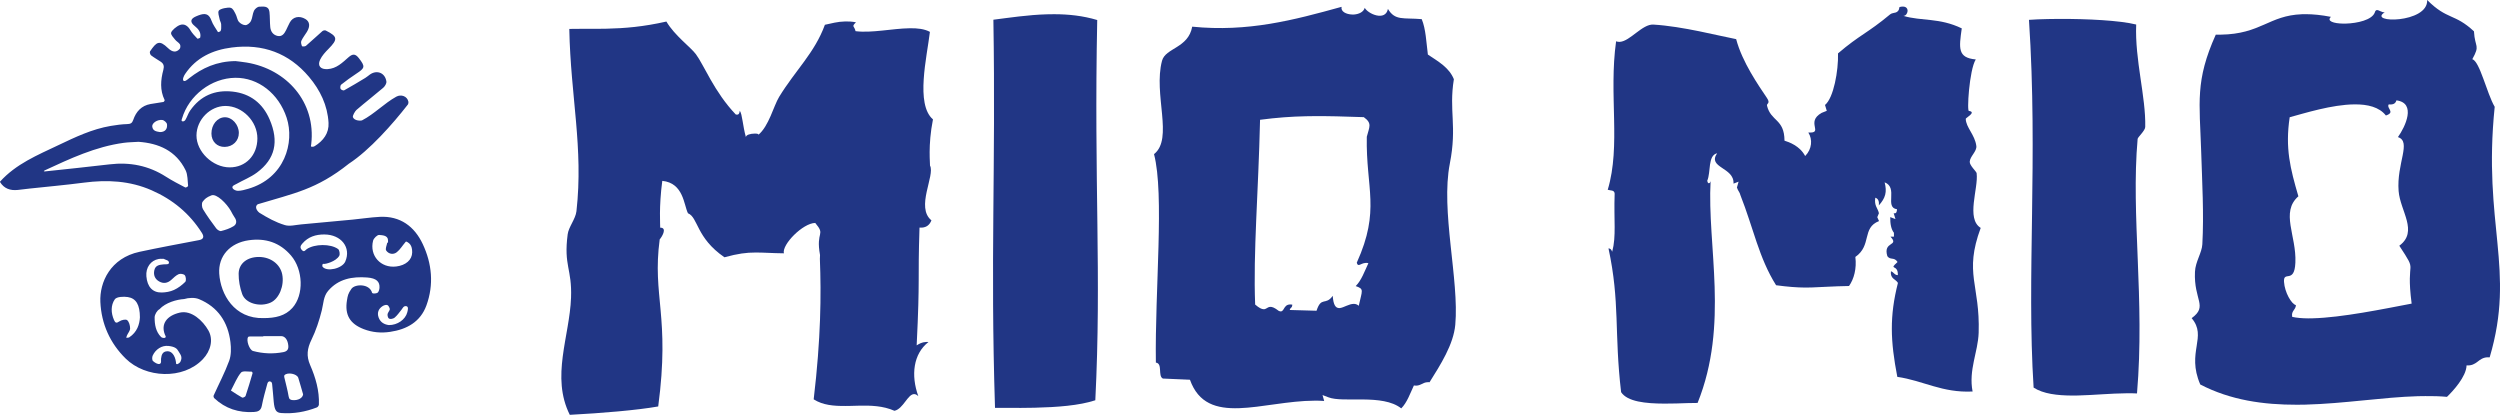 <?xml version="1.0" encoding="UTF-8"?>
<svg xmlns="http://www.w3.org/2000/svg" id="Ebene_2" data-name="Ebene 2" viewBox="0 0 2342.97 388.77">
  <defs>
    <style>
      .cls-1 {
        fill: #213685;
      }
    </style>
  </defs>
  <g id="Ebene_1-2" data-name="Ebene 1">
    <g>
      <g>
        <path class="cls-1" d="M1852.53,162.41c-.22-1.72-6.77-7.32-6.52-10.89.23-4.94,6.8-9.68,6.19-14.72-1.37-10.66-9.81-17.34-9.92-25.49,0-.86,10.21-6.16,3.13-7.33-2.35,2.1.15-38.71,6.26-48.27-17.18-1.56-15.71-10.66-13.13-29.12-21.09-10.18-37.61-6.63-54.69-11.7,4.25-.06,6.22-8.53-.31-8.73-.94-.04-2.07.09-3.36.45-.95,7.02-5.83,4.39-8.82,6.89-21.28,17.74-28.44,19.09-48.79,36.53.45,16.19-4.12,41.75-12.19,48.35l1.65,5.49-4.78,1.9c-15.52,8.7,2.47,19.32-12.52,18.42,4.13,6.44,3.5,15.46-2.95,22.04-5.06-9.64-15.34-13.13-19.37-14.39-.11-20.62-12.78-17.87-16.38-32.76-.58-2.29,3.54-1.88-.09-7.29-7.86-11.73-23.17-33.58-28.83-55.11-16.46-3.12-49.99-11.99-77.56-13.64-10.3-.67-21.81,15.56-31.44,16.2-1.24.08-2.43-.08-3.52-.53-7.03,50.29,4.64,97.58-7.84,139.15,2.49.83,6.28.03,6.48,3.59-.87,25.4,1.63,39.72-2.29,54.48-.91-2.17-1.51-2.97-3.49-3.17,10.92,50.57,5.25,78.84,11.84,134.76,5.85,8.95,22.97,10.68,40.48,10.74l11.18-.14c7.31-.21,14.28-.53,20.02-.49,29.73-73.95,8.78-146.91,12.2-208.3.02,2.01-2.51,4.17-3.16.04,3.56-8.03.3-23.67,9.27-25.74-9.47,13.79,16.28,13.06,15.34,28.46l4.77-1.84-1.56,5.48c1.08,3.38,2.67,4.33,3.3,7.25,12.06,30.45,17.26,58.76,33.41,84.34,11.19,1.52,19.36,2.1,26.98,2.18l6.43-.09c9.59-.29,19.46-1.11,34.94-1.37,4.61-6.49,7.3-16.35,5.93-27.24,15.64-10.83,5.84-27.24,22.18-33.6l-1.63-3.66,1.53-3.7c-1.05-4.93-4.59-6.89-3.4-14.54,2.54.77,3.81,3,3.31,7.25,6.29-7.03,7.8-12.56,5.46-21.67,13.03,5-.44,23.55,11.6,25.23-.17,1.9-.4,3.74-2.13,3.82-.3,0-.64-.05-.99-.1l1.65,5.49-4.88-1.83c-.11,6.38.89,11.42,3.45,14.66l.04,3.62-3.27.04c8.67,9.31-7.31,3.94-2.93,18.3,2.87,3.98,6.34.44,9.57,5.45-9.01,8.16.71,1.43.25,12.29-3.21.04-3.84-2.94-6.48-3.59-.79,7.19,4.45,7.18,6.57,10.88-7.96,31.35-7.08,54.37-.58,88.06,24.43,3.53,41.93,15.13,70.55,13.73-3.91-20.11,5.07-36.94,5.69-54.98,1.45-45.33-13.96-55.42,1.92-98.35-14.01-8.67-2-37.02-3.81-51.18"></path>
        <path class="cls-1" d="M2337.99,100.09c-7.43-12.65-13.94-42.66-20.99-44.58,7.6-13.77,2.5-10.25,1.56-26.15-18.27-17.05-24.95-10.42-43.84-29.36,1.03,22.1-56.63,21.87-39.75,11.54-2.73.26-5.32-2.11-7.2-2.09-.94-.04-1.72.6-2.19,2.38-2.64,6.81-16.09,9.97-27.12,10.29l-2.18.02c-9.29-.11-16.04-2.38-11.74-6.34-9.12-1.78-16.75-2.48-23.33-2.51l-3.85.05c-31.04,1.15-38.44,18.59-76.11,19.14-1.54.02-3.07-.02-4.65,0-19.47,43.27-15.16,63.6-13.71,108.72.92,29.22,2.69,59.7,1.11,87.81-.43,7.93-6.51,16.28-6.9,25.71-1.23,26.78,12.47,32.06-3.1,43.46,14.96,17.73-5.2,31.49,8.06,62.15,28.56,14.85,59.52,19.04,90.67,18.99l7.82-.1c36.33-.93,72.65-6.97,105.51-7.91l6.98-.09c6.92-.09,13.65.11,20.23.71,5.57-5.36,18.11-18.9,18.36-29.47,9.81.68,10.89-7.2,19.53-7.6.64-.07,1.33-.07,2.14.03,24.52-83.02-6.66-123.91,4.7-234.8M2167.57,298.32l-4.45.06c-5.73-.04-10.78-.49-14.89-1.41-1.11-5.85,3.28-6.31,3.47-11.02-4.17-.98-10.49-11.86-11.15-21.79-.73-10.97,9.77,2.28,10.65-17.95,1.17-25.34-14.19-47.26,2.82-62.24-7.64-26.15-12.49-45.1-8.15-74.1,13.95-3.74,39.51-11.88,60.66-12.04,12.41-.16,23.33,2.51,29.51,10.42,9.21-3.05.26-6.67,2.64-10.43,4.25.52,6.46-.88,7.22-3.77,18.97,2.51,8.22,24.88,1.42,34.44,13.01,4.26-1.42,24.6.64,50.59,1.52,18.88,18.72,37.84.64,51.22,18.25,27.85,5.75,9.4,11.56,54.24-26.45,5.05-65.46,13.08-92.6,13.77"></path>
        <path class="cls-1" d="M2002.02,22.99c-15.43-3.88-46.25-5.37-72.47-5.27l-10.18.13c-6.63.09-12.7.39-17.84.75,8.57,130.26-2.31,240.33,4.35,344.66,9.12,5.86,22.1,7.41,36.64,7.45l4.89-.06c14.79-.36,30.79-1.95,45.67-2.08,3.26-.04,6.53-.02,9.69.16,7.5-88.15-5.8-166.43.6-238.59.18-1.61,7.07-7.73,7.12-11.12.68-28.27-9.83-62.88-8.47-96.04"></path>
        <path class="cls-1" d="M1028.31,18.77c-13.36-4.02-27.03-5.45-40.43-5.45l-6.71.09c-17.79.51-34.97,3.15-50.18,5.07,2.29,141.89-2.92,222.94,1.52,363.77,7.81.01,16.07.02,24.54.03l12.6-.16c21.06-.5,41.8-2.03,56.87-7,5.92-118.27-1.33-203.24,1.79-356.34"></path>
        <path class="cls-1" d="M1358.79,153.15c6.93-35.3-1.06-49.1,3.76-78.91-4.5-11.08-14.81-16.69-24.37-23.12-1.48-11.41-1.89-23.92-5.76-33.18-17.37-1.5-24.89,1.7-31.67-9.58-2.32,11.98-18.88,4.55-21.72-1.04-1.13,3.98-5.51,5.93-10,6.28l-1.69.02c-5.69-.16-11.01-2.78-10.02-7.22-44.99,12.47-87.72,23.82-140,18.59-3.61,20.21-25.03,19.79-28.28,31.95-8.35,31.41,10.96,73.03-7.5,87.51,9.87,37.84.72,127.44,1.73,195.37,6.63.83,1.63,12.5,6.56,14.96l25.38,1.11c15.94,44.76,67.79,19.8,116.89,19.62,2.97-.04,5.93.04,8.9.28l-1.55-5.55,5.36,2.06c13.97,5.62,50.74-3.53,68.42,10.43,5.47-5.47,8.29-13.89,11.85-21.46,6.14,1.01,7.82-2.97,13.01-3.09.51-.07,1.04-.01,1.64.09,10.33-16.5,22.45-35.44,24.14-53.84,3.82-42.15-13.86-106.88-5.07-151.27M1279.77,246.4l1.28-.02c.46,0,.9.1,1.39.27-3.6,7.57-6.42,15.99-11.89,21.46,8.15,2.82,6.08,3.71,2.86,18.46-1.51-1.3-3.04-1.8-4.63-1.78-4.5-.05-9.3,3.46-13.06,3.91h-.99c-2.97-.18-5.13-2.79-5.72-11.46-6.7,9.5-10.68.14-15.17,13.98-6.02-.26-19.03-.44-25.13-.71.8-2.94,2.21-1.41,2.41-5.03-.59-.11-1.13-.16-1.63-.15-7.57-.19-5.27,8.69-11.09,6.01-3.9-3.05-6.28-3.88-7.96-3.75-2.33.09-3.44,1.83-5.46,2.2h-.8c-1.73-.08-4.07-1.08-7.87-4.37-1.91-49.31,3.03-104.45,4.59-173.16,15.5-2.04,29.03-3.02,43.12-3.32l6.08-.08c14.24-.19,29.43.31,48.03.93,8.13,5.87,5.11,9.18,2.8,18.4-.91,48.72,13.04,68.41-9.38,117.98,1.1,4.64,3.61.52,8.21.24"></path>
        <path class="cls-1" d="M871.49,29.86c-5.08-2.75-11.72-3.52-19.04-3.37-15.96.21-35.54,4.66-50.64,2.73-1.15-5.33-4.15-3.74.38-8.33-3.72-.7-7.02-.88-10.09-.79-7.17.15-12.94,1.83-19.01,3.12-9.65,26.43-27.65,42.62-42.9,67.58-5.24,8.63-9.59,27.52-19.68,35.75.93-.81-.41-1.31-2.44-1.35l-1.08.02c-3.46.04-7.91,1.08-7.92,3.32-3.06-10.7-3.34-21.49-5.75-24.74-.28,1.84-.61,3.68-2.63,3.65-.35-.05-.74-.05-1.13-.15-20.19-21.11-29.96-46.65-37.41-56.55-4.97-6.66-19.89-17.43-27.62-30.55-21.84,4.94-38.94,6.31-55.89,6.7l-5.64.07c-7.57.04-15.22-.03-23.28.07l-6.18.08c1.25,63.79,13.37,111.37,6.71,170.84-.86,7.36-7.38,14.8-8.23,21.65-3.88,29.68,4.16,32.11,3.16,59.34-1.31,36.32-19.03,74.16-1.18,109.83,30.14-1.59,62.93-4.32,82.87-7.85,11.29-84.98-5.75-103.14,1.4-156.59,1.61-1.69,7.67-11.01.46-10.97.11-2.36-1.33-19.17,1.96-43.85,20,1.98,20.17,22.65,24.07,30.36,9.65,3.89,7.51,22.93,34.2,41.25,12.7-3.49,20.61-4.46,28.92-4.45,7.31-.09,15.03.61,26.75.74-1.93-8.3,17.84-28.32,29.41-28.47,10.14,12.05.3,7.17,4.48,30.09l-.14,3.62c1.31,33.53.99,74.37-5.81,131.6,8.63,5.52,18.92,6.3,29.9,6.22l4.15-.05c2.72-.1,5.54-.19,8.35-.22,11.23-.26,22.7.11,33.29,4.79,8.28-1.71,12.55-16.02,18.69-15.63,1.13.04,2.34.66,3.69,1.96-7.13-19.72-4.67-39.74,9.5-50.78-.84-.11-1.65-.1-2.34-.03-3.71.16-6.25,1.63-8.71,3.16,3.22-65.74.95-58.13,2.66-110.36.74.05,1.48.03,2.18.03,4.79-.29,7.47-2.97,9-6.83-15.03-12.1,3.63-42.2-1.34-51.33.28-1.21-2.11-18.7,2.78-43.28-16.55-14.15-5.64-58.63-2.86-82.04"></path>
        <path class="cls-1" d="M253.7,283.54c7.93-3.59,12.94-15.92,10.77-26.52-1.92-9.44-10.81-16.1-21.61-16.2-10.97-.1-19.09,5.94-19.2,15.71-.07,6.39,1.18,13.12,3.35,19.15,3.17,8.78,16.79,12.35,26.69,7.87"></path>
        <path class="cls-1" d="M355.71,203.24c-8.39.44-16.73,1.75-25.09,2.56-16.15,1.55-32.3,3.07-48.46,4.51-5.08.45-10.61,2.03-15.18.64-8.83-2.68-16.04-6.75-23.94-11.6-2.96-2.4-4.32-5.97-1.48-7.93,33.72-10.26,54.77-13.6,85.39-38,19.51-12.72,41.15-37.31,54.9-54.95.72-.55,1.09-2.23.88-3.22-1.07-5.12-6.84-7.12-11.34-4.64-11.25,6.22-20.58,16.24-32,22.14-1.11.58-7.17.61-8.61-2.85-.62-1.49,2.15-5.87,3.26-6.83,8.22-7.11,16.85-13.75,25.11-20.81,1.59-1.36,3.24-4.08,2.98-5.9-1.18-8.12-8.86-11.16-15.48-6.5-1.44,1.01-2.75,2.24-4.26,3.14-6.58,3.97-13.17,7.95-19.89,11.67-.7.38-2.95-.58-3.32-1.42-.47-1.07-.25-3.29.54-3.92,4.62-3.64,9.38-7.12,14.31-10.34,8.07-5.26,8.38-6.6,2.39-14.37-3.28-4.26-5.78-4.45-9.77-.97-5.79,5.05-11.19,10.63-19.68,11.13-6.43.38-9.68-2.97-7-8.75,1.79-3.85,4.93-7.22,7.98-10.3,8.81-8.91,8.53-11.55-2.61-17.12-.8-.4-2.45-.08-3.16.53-5.22,4.55-10.23,9.34-15.49,13.85-.79.68-3.51.65-3.66.3-.59-1.55-1.24-3.64-.63-4.98,1.35-2.98,3.48-5.6,5.21-8.41,3.26-5.3,2.73-9.65-1.43-12.11-5.7-3.36-11.67-2.06-14.58,3.28-1.27,2.31-2.27,4.77-3.46,7.13-1.63,3.24-3.7,6.33-7.86,5.5-4.22-.85-6.56-4.06-6.98-8.23-.48-4.75-.23-9.57-.76-14.3-.67-5.98-5.78-4.97-9.54-4.9-1.73.03-4.13,2.08-4.96,3.82-1.42,2.97-1.39,6.63-2.83,9.58-.87,1.79-3.32,3.84-5.11,3.88-2.11.05-4.86-1.45-6.25-3.16-1.62-1.97-1.81-5.05-3.1-7.38-1.22-2.2-2.26-5.09-4.67-5.73-2.41-.63-9.69.81-10.95,2.62-1.27,1.81.24,5.3.7,8.08.27,1.67,1.46,3.25,1.45,4.87,0,2.26.46,6.05-1.26,6.77-1.71.72-1.7.47-1.84.24-2.11-3.46-4.62-6.8-5.98-10.55-1.85-5.11-4.59-7.12-9.86-5.68-1.59.43-3.13,1.07-4.64,1.71-5.39,2.3-5.77,5.38-1.26,9,3.43,2.75,6.2,5.96,5.23,10.78-.11.55-2.43,1.35-2.69,1.08-2.35-2.51-4.88-5.01-6.57-7.95-2.34-4.07-5.75-6.38-9.88-4.79-3.23,1.24-7.63,5.08-8.14,7.12-.51,2.04,2.17,4.53,3.77,6.63,1.24,1.63,3.41,2.61,4.47,4.32.65,1.03.55,3.4-.23,4.28-3.16,3.59-6.81,3.26-10.96-.76-8.17-7.92-10.77-5.77-16.84,3.11-.49.72.15,3.04.98,3.69,2.86,2.21,6.08,3.97,9.09,6,2.74,1.84,3.35,4.13,2.44,7.54-2.55,9.51-3.37,19.09,1.2,28.39.17.35-.63,1.68-1.13,1.77-3.99.74-8.03,1.22-12.04,1.92-8.58,1.51-13.61,7.1-16.28,14.95-1.01,2.96-2.45,3.77-5.52,3.86-5.2.15-10.41.85-15.55,1.72-17.49,2.96-33.33,10.54-49.14,18.07-19.5,9.3-39.68,17.57-54.62,34.18v.33c3.87,6.27,9.7,8.16,16.67,7.43,3.61-.37,7.2-.88,10.81-1.27,17.05-1.84,34.14-3.35,51.14-5.58,21.8-2.85,43.01-1.8,63.44,7.15,19.74,8.65,35.63,21.73,47.16,40.01,2.35,3.73,1.34,5.94-2.66,6.7-18.62,3.56-37.28,6.99-55.83,10.97-27.29,5.86-37.54,28.51-36.69,47.03.94,20.38,8.98,38.55,23.77,53.06,18.58,18.24,53.74,20.02,72.25.57,7.43-7.81,10.04-18.46,5.23-26.95-5.22-9.22-15.88-19.2-26.73-16.74-12.3,2.79-18.09,10.69-13.97,20.79.32.78,1.24,1.83.31,2.6-.93.77-3.21.23-3.95-.51-5.06-5.07-6.09-11.83-6.05-18.47.02-2.6,2.25-6.4,4.53-7.57,5.75-6.26,16.28-9.14,23.09-9.54,4.32-1.29,9.93-1.6,13.95.06,17.74,7.35,27.19,21.52,29.47,40.27.7,5.75.77,12.21-1.17,17.51-4.08,11.15-9.7,21.74-14.58,32.61-.28.62.1,1.96.64,2.47,10.37,9.8,22.8,13.7,36.91,12.94,4.03-.22,6.74-1.27,7.63-5.89,1.32-6.9,3.24-13.68,5.11-20.47.26-.93.79-2.56,2.51-2.31,1.71.25,1.92,1.67,2.03,2.6.63,5.47.97,10.97,1.49,16.44.76,8.01,2.36,10.24,7.03,10.59,11.57.86,22.69-1.09,33.45-5.28.85-.33,1.82-1.7,1.86-2.63.52-13.08-3.13-25.41-8.23-37.13-3.71-8.52-2.7-15.55,1.25-23.64,4.25-8.7,7.34-18.12,9.69-27.55,1.56-6.27,1.48-13.02,5.9-18.23,9.67-11.38,22.79-13.62,36.62-12.58,8.75.67,11.95,3.96,11.55,9.75-.1,1.5-.77,3.67-1.61,4.41-.85.74-4.49,1.42-5.31.22-2.39-8.85-16.15-8.37-19.38-3.76-3.23,4.6-3.46,6.49-4.15,10.65-2.29,13.79,2.75,22.16,15.72,27.15,7.99,3.07,16.22,3.8,24.67,2.54,15.71-2.32,28.44-9.37,34.07-24.84,7.05-19.39,5.19-39.02-3.43-57.38-7.79-16.6-21.11-26.59-40.5-25.57M121.18,316.11c-.73.49-1.89.33-2.86.46.23-.77.38-1.58.71-2.3,1-2.18,2.93-4.34,2.91-6.49-.03-2.69-.93-6.21-2.8-7.76-1.29-1.07-5.36-.15-7.26,1.18-2.78,1.95-3.85,1.43-5.03-1.27-2.9-6.64-3.14-13.82.75-19.43,1.69-2.43,8.16-2.73,12.16-2.11,7.83,1.21,11.32,7.29,11.36,18.98-.31,6.55-2.62,13.9-9.95,18.74M157.8,324.19c6.08.7,8.08,2.47,9.34,4.81,1.63,3.01,4.37,5.15,1.91,10.05.05.4-2.45,2.57-3.41,2.23-.96-.34-.64-1.2-.72-1.82-.88-6.54-4.13-10.37-7.92-10.27-4.53.05-5.64,3.19-6.07,6.97-.19,1.65.61,4.21-1.24,4.87-1.85.66-4.72-1.23-6.32-2.68-.92-.84-.93-3.67-.26-5.11,2.69-5.89,8.62-9.73,14.7-9.03M173.64,264.15c-3.07,3.03-6.7,5.82-10.61,7.6-3.49,1.59-7.63,2.31-11.51,2.38-8.58.16-13.52-5.38-14.34-15.2-.69-8.23,4.04-14.88,11.55-16.22.86-.16,1.75-.14,2.63-.2,0,.04,0,.08,0,.12.77,0,1.71-.28,2.28.05,1.65.97,4.52,1.15,4.72,3.33.2,2.17-3.13,1.58-4.76,1.73-3.99.38-7.92.7-8.97,5.54-.97,4.44.5,8.18,4.45,10.45,4.06,2.34,7.97,1.71,11.51-1.51,2.16-1.97,4.33-4.19,6.92-5.31,1.56-.67,4.82-.1,5.73,1.1,1.08,1.43,1.4,5.11.38,6.12M173.4,69.46c10.47-15.57,25.96-22.67,43.93-24.96,28.92-3.69,53.4,5.18,72.28,27.56,10.41,12.33,17.39,26.68,18.29,43.06.53,9.71-4.91,16.87-13.05,21.9-.76.47-1.77.67-2.81.52-1.04-.15-.45-1.67-.35-2.48,4.57-39.54-23.13-70.24-60.49-76.44-4.06-.67-8.17-1.07-10.53-1.37-17.62.19-31.11,6.43-43.36,16.02-1.48,1.17-4.07,3.54-5.32,2.4-1.25-1.15.3-4.56,1.41-6.2M152.13,112.44c1.67.2,4.21,2.46,4.39,4.01.55,4.64-2.03,7.35-6.6,7.33-2.68-.54-6.62-.62-7.23-5.09-.45-3.24,4.65-6.82,9.44-6.25M173.71,175.73c-6.13-3.22-12.33-6.37-18.15-10.11-16.24-10.41-33.83-13.86-52.86-11.59-20.19,2.41-40.43,4.44-60.65,6.63-.33.03-.67-.13-1.01-.21.26-.25.47-.6.78-.74,23.9-11.06,47.74-22.29,74.24-25.86,4.3-.58,8.67-.61,13.77-.94,18.74,1.32,35.08,8.21,44.13,26.67,2.09,4.28,1.78,9.78,2.33,14.73.04.4-2.07,1.68-2.59,1.41M178.13,103.72c-1.76,2.55-2.65,5.67-4.23,8.38-.48.82-1.37,1.85-2.87,1.64-1.48-.21-.67-1.88-.44-2.65,6.43-21.77,27.55-37.9,49.86-38.18,21.54-.26,40.75,14.76,48.21,37.5,7.55,23.02-1.76,56.66-36.18,66.57-3.09.89-6.3,1.83-9.46,1.86-1.71.02-4.57-1.01-5.15-2.86-.57-1.85,2.13-2.71,3.52-3.49,6.41-3.63,13.46-6.35,19.32-10.69,17.16-12.71,20.92-29.12,11.94-49.93-6.53-15.13-18.11-24.14-34.53-26.01-16.66-1.9-30.32,3.88-40,17.88M184.14,126.92c.08-14.75,12.82-27.67,27.24-27.62,15.84.06,29.91,14.43,29.84,30.47-.07,15.84-10.92,27.13-26.04,27.09-15.89-.04-31.12-14.73-31.04-29.95M202.61,213.99c-4.35-5.82-8.63-11.72-12.38-17.93-1.11-1.84-1.42-5.59-.28-7.05,2-2.55,3.4-4.03,8.2-5.92,4.8-1.89,14.34,7.67,18.25,14.64,1.1,1.96,2.05,4.04,3.36,5.85,2.29,3.16,2.24,6.47-.85,8.39-3.51,2.18-7.66,3.53-11.7,4.56-1.27.32-3.61-1.21-4.6-2.53M205.46,256.46c-1.04-16.53,10.09-28.81,27.68-31.3,15.61-2.2,29.04,2.02,39.59,14.3,11.37,13.24,12.3,36.83,1.29,49.11-6.79,7.57-16.06,9.53-26.86,9.55-27.69.79-40.48-22.41-41.69-41.66M230.14,371.11c-.27.81-2.54,1.84-3.2,1.48-3.43-1.85-6.64-4.1-10.52-6.6,3.52-6.56,5.71-12.39,9.5-16.85,1.56-1.83,6.61-.72,10.08-.83.23-.01.82,1.09.69,1.52-2.09,7.12-4.19,14.25-6.55,21.28M237.14,328.94c-3.4-.91-6.68-10.21-4.57-13.11.26-.37,1.06-.48,1.62-.48,4.18-.04,8.37-.02,12.56-.02v-.34c5.55,0,11.11,0,16.66,0,3.67,0,6.33,3.46,6.8,9.08.29,3.44-1.22,5.29-4.82,5.97-9.54,1.8-18.92,1.41-28.25-1.1M274.42,374.99c-2.35-.16-3.49-.83-3.94-3.57-.98-6-2.67-11.88-4.03-17.82-.14-.62-.21-1.55.14-1.94,2.73-3.12,11.75-1.42,12.97,2.48,1.6,5.12,3.01,10.31,4.51,15.47-.43,3.42-4.61,5.76-9.65,5.39M323.61,245.1c-2.89,6.63-17.4,9.97-21.35,4.83-.32-.41-.37-3.06.98-2.62,1.35.44,11.57-2.09,14.7-7.57.85-1.5.22-5.39-1.07-6.32-7.14-5.16-22.09-4.84-29.31,0-1.4.94-2.5,3.45-4.77.77-2.07-2.44-1.01-4.1.63-6,5.42-6.28,12.5-8.48,20.5-8.45,15.91.05,25.37,12.25,19.68,25.35M381.7,292.7c-1.75,6.83-9.3,12.03-17.24,11.96-4.11-.52-7.91-2.39-9.62-7.11-1.66-4.56,0-8.3,3.8-10.71,1.35-.85,4.43-2.1,5.65.29,1.22,2.39,1.69,2.34-.5,5.86-.63,1.03-.97,2.52,0,4.67.98,2.15,4.82,1.15,6.1,0,2.94-2.63,3.82-4.29,6.38-7.39,1.15-1.39,1.87-3.73,4.44-3.35,2.56.39,1.43,4.05.99,5.78M371.21,249.76c-14.37,1.69-25.14-10.17-21.55-24.22.58-2.26,3.94-5.52,5.73-5.35,2.9.27,8.03.33,8.26,4.8.23,4.48-.55,1.57-.71,2.42-.46,2.51-2.04,5.86-1,7.38,2.31,3.36,6.67,4.16,9.96,1.55,3.12-2.47,5.25-6.18,7.92-9.24.34-.39.47-1.2,1.96-.24,1.49.96,4.61,2.64,4.52,9.65-.1,7.01-5.95,12.19-15.08,13.26"></path>
      </g>
      <path class="cls-1" d="M210.57,137.69c7.65-.12,13.31-5.71,13.27-13.11-.04-7.75-6.25-14.73-13.06-14.69-7.04.05-12.68,6.86-12.63,15.28.04,7.41,5.22,12.63,12.42,12.51"></path>
    </g>
  </g>
</svg>
